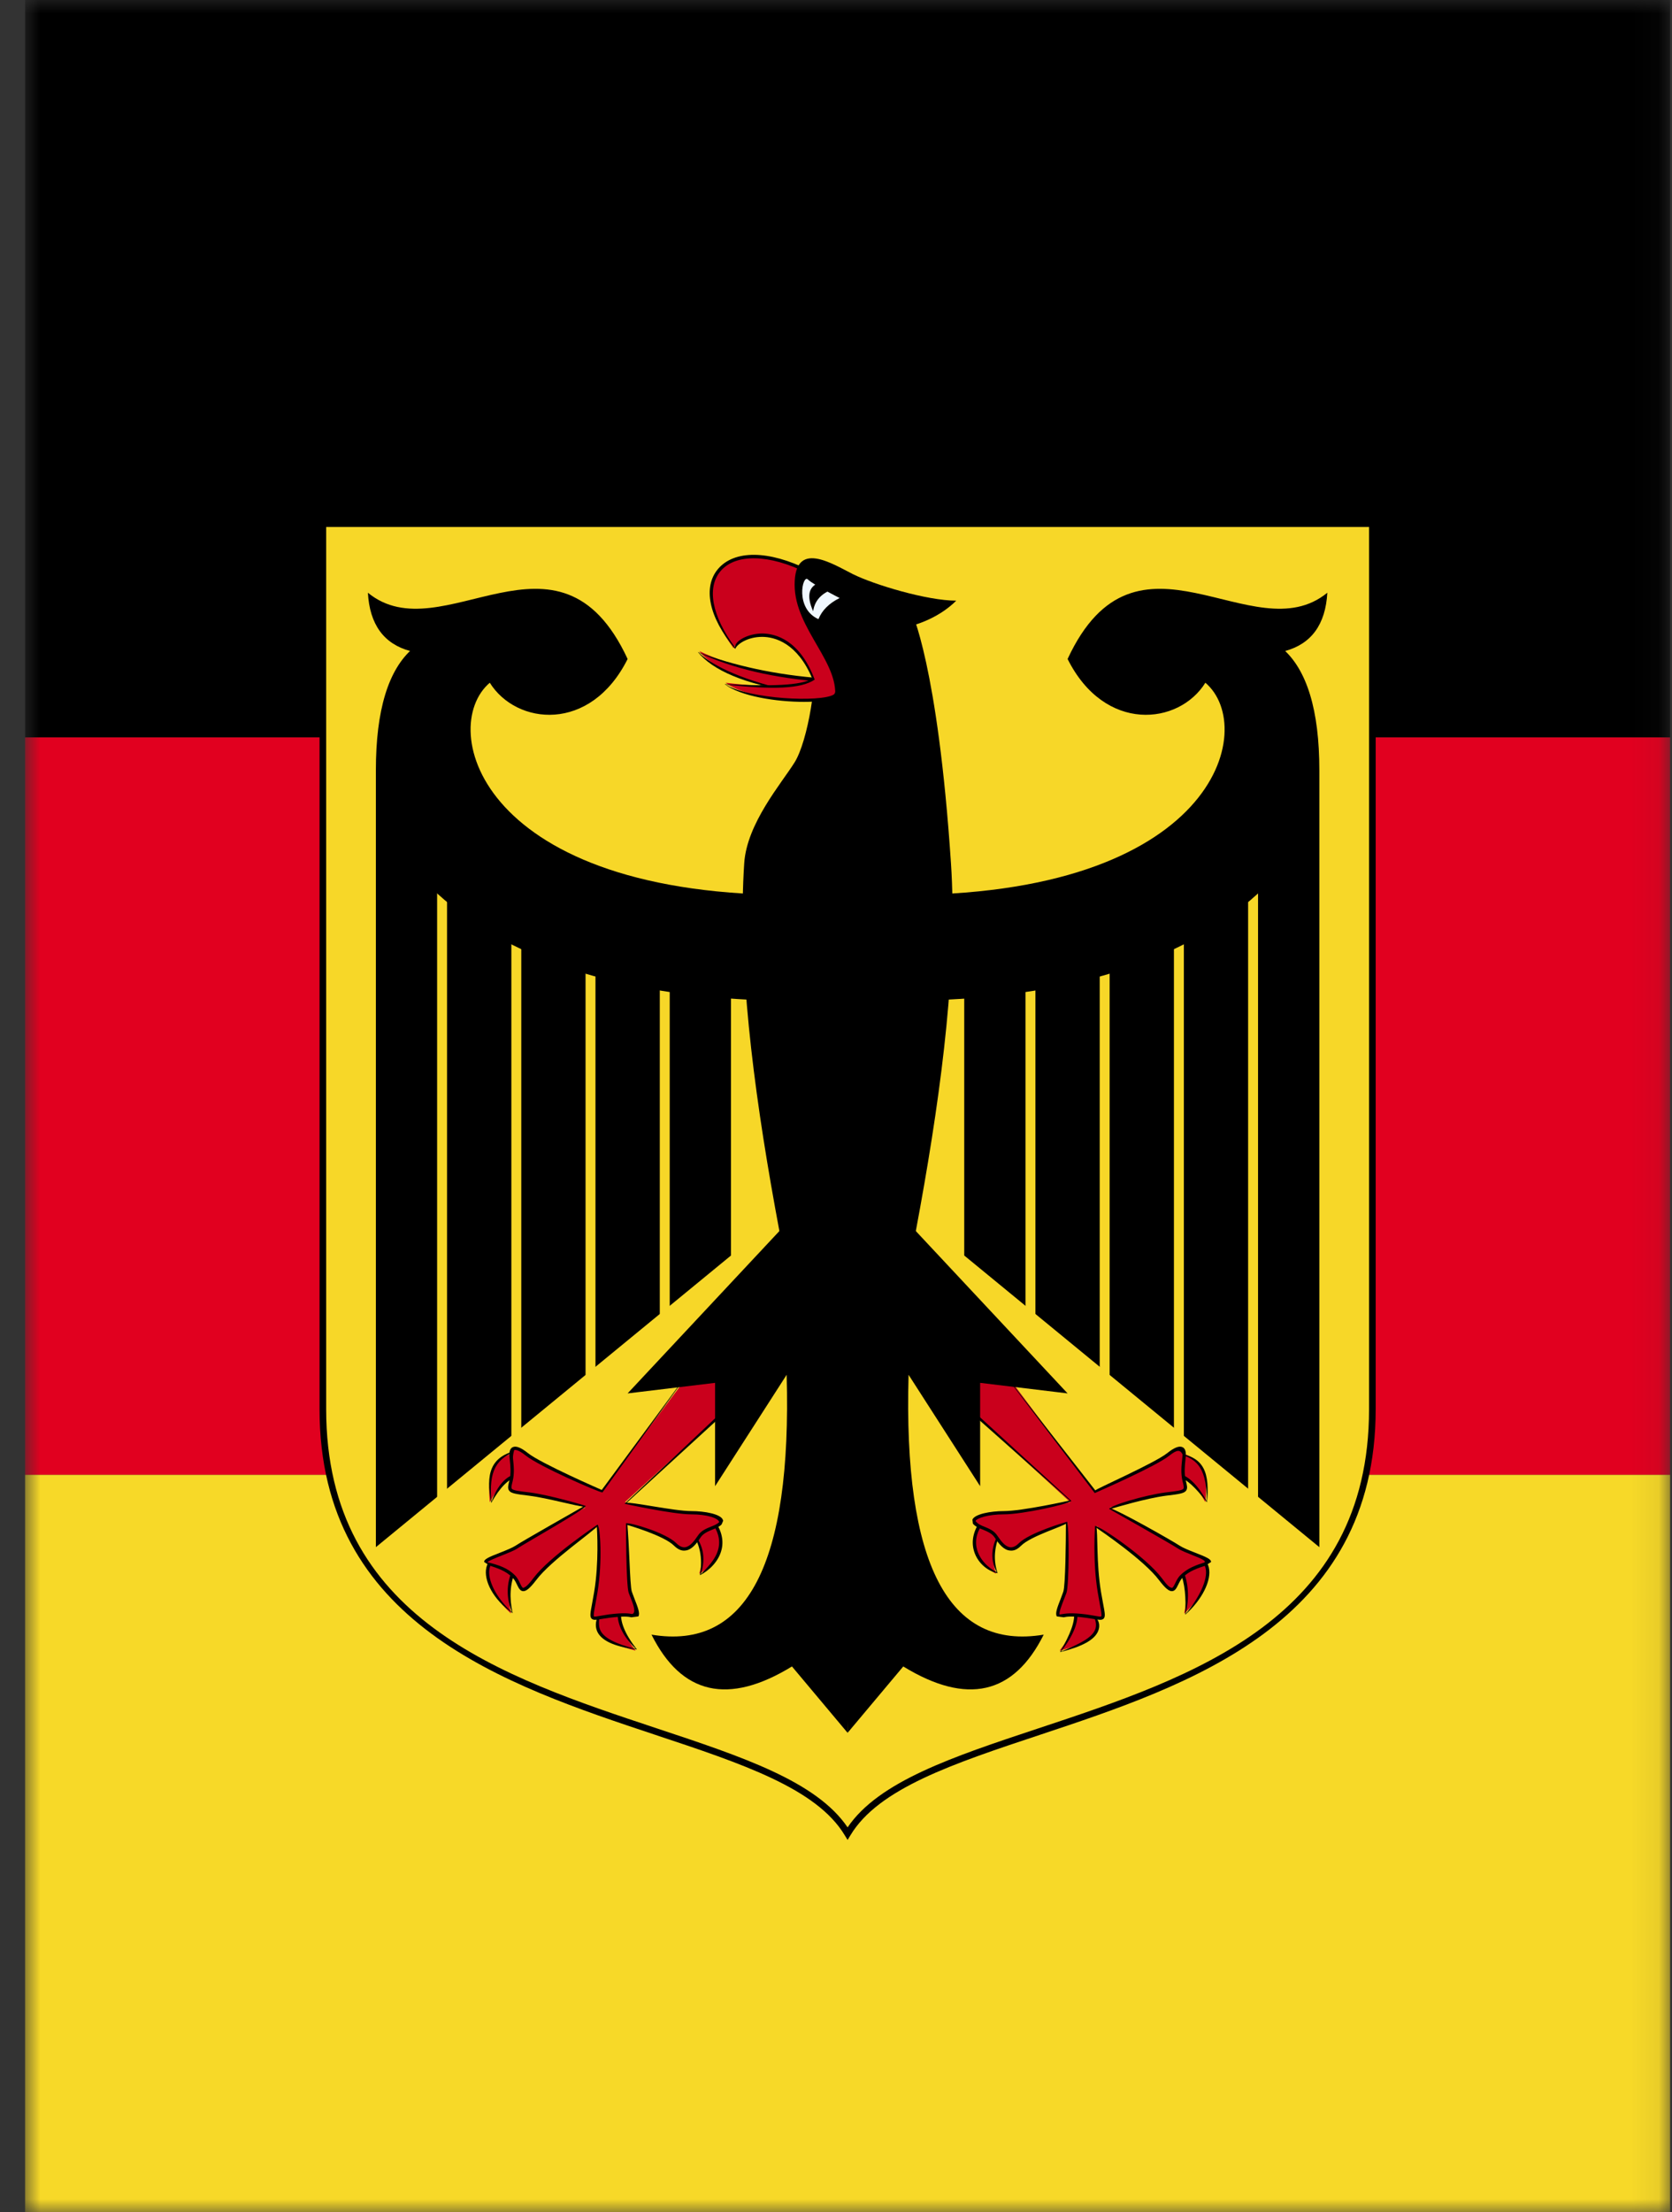 <?xml version="1.0" encoding="UTF-8" standalone="no"?>
<svg width="62px" height="82px" viewBox="0 0 62 82" version="1.1" xmlns="http://www.w3.org/2000/svg" xmlns:xlink="http://www.w3.org/1999/xlink" xmlns:sketch="http://www.bohemiancoding.com/sketch/ns">
    <rect x="0" y="0" width="62" height="82" fill="#333333" stroke="none"/>
    <defs>
        <path id="path-1" d="M0.93,0 L61.93,0 L61.93,82 L0.93,82 L0.93,0 Z"></path>
    </defs>
    <g id="Country-Guides" stroke="none" stroke-width="1" fill="none" fill-rule="evenodd" sketch:type="MSPage">
        <g id="Large---Country-Guides_-Measures" sketch:type="MSArtboardGroup" transform="translate(-854, -1089)">
            <g id="Imported-Layers" sketch:type="MSLayerGroup" transform="translate(854, 1089)">
                <g id="Group-5">
                    <mask id="mask-2" sketch:name="Clip 2" fill="white">
                        <use xlink:href="#path-1"></use>
                    </mask>
                    <g id="Clip-2"></g>
                    <path d="M0.93,0 L61.93,0 L61.93,27.333 L0.93,27.333 L0.93,0 Z" id="Fill-1" fill="#000000" sketch:type="MSShapeGroup" mask="url(#mask-2)"></path>
                    <path d="M0.93,27.333 L61.93,27.333 L61.93,54.666 L0.93,54.666 L0.93,27.333 Z" id="Fill-3" fill="#E1001F" sketch:type="MSShapeGroup" mask="url(#mask-2)"></path>
                    <path d="M0.93,54.667 L61.93,54.667 L61.93,82.001 L0.93,82.001 L0.93,54.667 Z" id="Fill-4" fill="#F7D928" sketch:type="MSShapeGroup" mask="url(#mask-2)"></path>
                </g>
                <path d="M11.971,19.412 L11.971,52.234 C11.971,64.522 28.482,63.049 31.43,67.961 C34.378,63.049 50.888,64.522 50.888,52.234 L50.888,19.412 L11.971,19.412" id="Fill-6" fill="#F7D728" sketch:type="MSShapeGroup"></path>
                <path d="M31.43,68.198 L31.324,68.026 C30.282,66.288 27.51,65.37 24.299,64.303 C18.753,62.457 11.849,60.17 11.849,52.234 L11.849,19.291 L51.012,19.291 L51.012,52.234 C51.012,60.17 44.108,62.457 38.56,64.303 C35.35,65.37 32.577,66.288 31.535,68.026 L31.43,68.198 L31.43,68.198 Z M12.095,19.533 L12.095,52.234 C12.095,59.992 18.621,62.159 24.378,64.07 C27.533,65.118 30.273,66.027 31.43,67.732 C32.588,66.027 35.326,65.118 38.482,64.07 C44.24,62.159 50.766,59.992 50.766,52.234 L50.766,19.533 L12.095,19.533 L12.095,19.533 Z" id="Fill-7" fill="#000000" sketch:type="MSShapeGroup"></path>
                <path d="M30.152,24.132 C30.349,25.111 29.956,27.468 29.466,28.256 C28.974,29.043 27.696,30.516 27.597,31.993 C27.106,39.365 29.858,50.072 31.43,57.737 C33.003,50.072 35.755,39.365 35.263,31.993 C34.772,24.622 33.79,22.655 33.79,22.655 L30.152,24.132" id="Fill-8" fill="#000000" sketch:type="MSShapeGroup"></path>
                <path d="M30.545,25.213 C28.711,25.078 27.171,24.719 25.927,24.132 C26.45,24.784 27.63,25.306 29.464,25.702 L30.545,25.213" id="Fill-9" fill="#CA001C" sketch:type="MSShapeGroup"></path>
                <path d="M29.478,25.642 C27.61,25.367 26.408,24.831 25.879,24.169 C27.184,24.659 28.731,25.017 30.549,25.148 L30.541,25.274 C28.705,25.139 27.145,24.775 25.901,24.183 C26.486,24.733 27.664,25.255 29.478,25.642" id="Fill-10" fill="#000000" sketch:type="MSShapeGroup"></path>
                <path d="M29.956,21.183 C27.008,19.706 25.238,21.378 27.205,24.03 C27.4,23.54 29.268,22.851 30.152,25.213 C29.695,25.474 28.612,25.507 26.909,25.306 C27.794,25.996 30.448,26.094 30.939,25.8 C31.43,25.507 30.055,23.051 30.055,23.051 L29.956,21.183" id="Fill-11" fill="#CA001C" sketch:type="MSShapeGroup"></path>
                <path d="M29.814,26.015 C28.807,26.015 27.461,25.814 26.872,25.358 C28.604,25.441 29.679,25.413 30.122,25.157 C29.568,23.829 28.729,23.61 28.275,23.606 L28.258,23.606 C27.731,23.606 27.335,23.867 27.262,24.053 C26.266,22.869 26.065,21.756 26.621,21.094 C27.223,20.377 28.513,20.39 29.983,21.127 L29.928,21.239 C28.529,20.535 27.268,20.512 26.715,21.173 C26.199,21.789 26.401,22.841 27.254,23.992 C27.25,23.75 27.749,23.48 28.276,23.48 C28.761,23.489 29.657,23.718 30.21,25.19 C29.709,25.535 28.639,25.567 26.902,25.372 C27.8,25.921 30.428,26.033 30.908,25.749 C31.227,25.553 30.521,24.011 30,23.079 C30.343,23.438 31.487,25.544 30.971,25.851 C30.794,25.959 30.352,26.015 29.814,26.015" id="Fill-12" fill="#000000" sketch:type="MSShapeGroup"></path>
                <path d="M33.593,23.247 C34.083,23.144 34.871,22.851 35.459,22.264 C34.378,22.264 32.413,21.672 31.625,21.28 C30.84,20.884 29.466,20.004 29.466,21.672 C29.466,23.345 31.233,24.622 30.939,25.996 L33.593,23.247" id="Fill-13" fill="#000000" sketch:type="MSShapeGroup"></path>
                <path d="M31.135,22.166 C31.135,22.166 30.152,21.672 29.956,21.476 C29.759,21.28 29.466,22.557 30.349,22.949 C30.481,22.622 30.743,22.361 31.135,22.166" id="Fill-14" fill="#F0F8FF" sketch:type="MSShapeGroup"></path>
                <path d="M30.448,21.574 C29.989,21.704 29.89,22.063 30.152,22.655 C30.218,22.198 30.545,21.9 31.135,21.77 L30.448,21.574" id="Fill-15" fill="#000000" sketch:type="MSShapeGroup"></path>
                <path d="M35.755,34.938 L35.755,46.536 L48.923,57.346 L48.923,28.55 C48.923,26.327 48.464,24.817 47.547,24.03 L47.547,30.027 L35.755,34.938" id="Fill-16" fill="#000000" sketch:type="MSShapeGroup"></path>
                <path d="M38.027,31.499 L38.395,31.499 L38.395,56.069 L38.027,56.069 L38.027,31.499 Z" id="Fill-17" fill="#F7D728" sketch:type="MSShapeGroup"></path>
                <path d="M40.779,31.499 L41.147,31.499 L41.147,56.069 L40.779,56.069 L40.779,31.499 Z" id="Fill-18" fill="#F7D728" sketch:type="MSShapeGroup"></path>
                <path d="M43.531,31.499 L43.899,31.499 L43.899,56.069 L43.531,56.069 L43.531,31.499 Z" id="Fill-19" fill="#F7D728" sketch:type="MSShapeGroup"></path>
                <path d="M46.282,31.499 L46.65,31.499 L46.65,56.069 L46.282,56.069 L46.282,31.499 Z" id="Fill-20" fill="#F7D728" sketch:type="MSShapeGroup"></path>
                <path d="M33.198,37.1 C42.044,37.1 45.778,34.253 47.647,32.091 L47.647,24.132 C48.628,23.867 49.153,23.144 49.219,21.97 C46.466,24.225 42.142,18.923 39.588,24.426 C40.963,27.175 43.715,26.881 44.697,25.306 C46.665,26.979 45.091,33.27 33.198,33.172 L33.198,37.1" id="Fill-21" fill="#000000" sketch:type="MSShapeGroup"></path>
                <path d="M36.441,56.363 C35.755,57.248 36.345,58.035 36.933,58.329 C36.737,57.737 36.836,57.183 37.229,56.661 L36.441,56.363" id="Fill-22" fill="#CA001C" sketch:type="MSShapeGroup"></path>
                <path d="M36.992,58.311 C36.586,58.226 36.205,57.886 36.099,57.42 C36.017,57.062 36.119,56.68 36.392,56.325 L36.49,56.405 C36.235,56.731 36.144,57.062 36.219,57.392 C36.316,57.816 36.665,58.129 36.961,58.273 C36.673,57.742 36.775,57.164 37.18,56.619 C36.894,57.206 36.8,57.737 36.992,58.311" id="Fill-23" fill="#000000" sketch:type="MSShapeGroup"></path>
                <path d="M39.881,59.704 C39.946,60.1 39.751,60.589 39.292,61.181 C40.472,60.887 40.963,60.491 40.57,59.806 L39.881,59.704" id="Fill-24" fill="#CA001C" sketch:type="MSShapeGroup"></path>
                <path d="M39.307,61.237 C39.689,60.57 39.884,60.09 39.821,59.713 L39.941,59.694 C40.011,60.104 39.808,60.617 39.341,61.218 C40.061,60.925 40.482,60.701 40.605,60.412 C40.674,60.249 40.645,60.058 40.516,59.834 C40.772,60.034 40.804,60.258 40.718,60.463 C40.58,60.785 40.131,61.032 39.307,61.237" id="Fill-25" fill="#000000" sketch:type="MSShapeGroup"></path>
                <path d="M43.814,58.231 C44.01,58.692 44.041,59.214 43.911,59.806 C44.796,59.019 45.091,57.938 44.403,57.737 L43.814,58.231" id="Fill-26" fill="#CA001C" sketch:type="MSShapeGroup"></path>
                <path d="M43.953,59.848 C43.978,59.214 43.947,58.697 43.758,58.254 L43.87,58.208 C44.07,58.674 44.104,59.214 43.971,59.816 C44.451,59.242 44.803,58.553 44.706,58.129 C44.666,57.961 44.559,57.849 44.386,57.798 C44.639,57.742 44.777,57.886 44.825,58.101 C44.935,58.576 44.575,59.294 43.953,59.848" id="Fill-27" fill="#000000" sketch:type="MSShapeGroup"></path>
                <path d="M43.715,54.695 C44.041,54.76 44.369,55.086 44.697,55.678 C44.796,54.597 44.599,54.005 43.616,53.809 L43.715,54.695" id="Fill-28" fill="#CA001C" sketch:type="MSShapeGroup"></path>
                <path d="M44.757,55.682 C44.327,55.137 44.01,54.816 43.702,54.751 L43.727,54.634 C44.071,54.704 44.416,55.044 44.75,55.645 C44.741,54.513 44.471,54.042 43.603,53.87 C44.697,53.963 44.853,54.648 44.757,55.682" id="Fill-29" fill="#000000" sketch:type="MSShapeGroup"></path>
                <path d="M35.067,51.452 L39.687,55.678 C39.687,55.678 37.917,56.069 37.229,56.069 C36.54,56.069 35.952,56.265 36.148,56.461 C36.345,56.661 36.737,56.661 36.933,56.954 C37.13,57.248 37.426,57.644 37.818,57.248 C38.211,56.857 39.588,56.461 39.588,56.461 C39.588,56.46 39.588,58.725 39.489,59.019 C39.391,59.312 39.095,59.899 39.292,59.899 C39.489,59.899 39.489,59.806 40.275,59.899 C41.061,60.002 40.963,60.198 40.768,59.019 C40.57,57.84 40.669,56.563 40.669,56.563 C40.669,56.563 42.437,57.737 43.026,58.525 C43.616,59.312 43.518,58.725 43.814,58.427 C44.108,58.133 44.5,58.035 44.796,57.938 C45.091,57.84 44.01,57.542 43.715,57.346 C43.419,57.15 41.16,55.874 41.16,55.874 C41.16,55.874 42.437,55.482 43.223,55.38 C44.01,55.282 44.01,55.282 43.911,54.89 C43.814,54.499 43.911,54.103 43.911,53.907 C43.911,53.711 43.814,53.516 43.322,53.907 C42.83,54.298 40.57,55.282 40.57,55.282 L36.737,50.175 L35.067,51.452" id="Fill-30" fill="#CA001C" sketch:type="MSShapeGroup"></path>
                <path d="M40.797,60.039 C40.74,60.039 40.668,60.025 40.572,60.011 L40.268,59.964 C39.71,59.89 39.556,59.922 39.444,59.946 L39.19,59.913 C39.12,59.811 39.2,59.592 39.336,59.247 L39.429,58.995 C39.508,58.767 39.525,57.108 39.526,56.47 C39.465,56.563 38.221,56.931 37.861,57.295 C37.728,57.425 37.605,57.49 37.451,57.472 C37.219,57.453 37.041,57.229 36.883,56.987 C36.78,56.833 36.613,56.768 36.451,56.698 C36.319,56.647 36.197,56.596 36.105,56.507 L36.076,56.474 L36.059,56.325 C36.145,56.12 36.727,56.009 37.229,56.009 C37.902,56.009 39.655,55.622 39.673,55.617 L35.026,51.493 L35.109,51.405 L39.727,55.631 C39.627,55.752 37.916,56.13 37.229,56.13 C36.637,56.13 36.215,56.274 36.173,56.377 C36.265,56.493 36.378,56.54 36.497,56.586 C36.667,56.656 36.861,56.731 36.984,56.922 C37.126,57.136 37.283,57.332 37.464,57.35 C37.564,57.36 37.667,57.313 37.774,57.206 C38.174,56.805 39.514,56.419 39.57,56.405 C39.648,56.554 39.647,58.734 39.547,59.037 L39.45,59.289 C39.386,59.452 39.255,59.787 39.292,59.843 C39.542,59.802 39.708,59.769 40.283,59.839 L40.594,59.89 C40.698,59.909 40.815,59.932 40.835,59.913 C40.862,59.881 40.827,59.69 40.785,59.471 L40.707,59.028 C40.51,57.854 40.606,56.568 40.607,56.558 C40.775,56.558 42.487,57.705 43.076,58.488 C43.306,58.795 43.356,58.828 43.455,58.856 C43.495,58.856 43.538,58.767 43.578,58.683 C43.623,58.59 43.679,58.473 43.77,58.385 C44.038,58.115 44.384,58.003 44.662,57.914 C44.755,57.854 44.451,57.733 44.249,57.654 C44.027,57.565 43.798,57.476 43.681,57.397 C43.385,57.201 41.13,55.929 41.13,55.929 C41.154,55.808 42.433,55.421 43.215,55.319 C43.617,55.272 43.837,55.244 43.883,55.179 C43.911,55.137 43.887,55.044 43.851,54.904 C43.779,54.611 43.811,54.322 43.834,54.107 C43.842,54.028 43.85,53.958 43.85,53.907 C43.763,53.735 43.653,53.721 43.36,53.954 C42.868,54.35 40.686,55.3 40.594,55.342 L36.687,50.212 L40.617,55.244 C40.609,55.198 42.808,54.238 43.284,53.86 C43.54,53.655 43.727,53.581 43.849,53.641 C43.905,53.665 43.972,53.735 43.972,53.907 C43.972,53.963 43.964,54.038 43.956,54.121 C43.934,54.326 43.904,54.606 43.97,54.876 C44.016,55.053 44.043,55.161 43.984,55.249 C43.908,55.356 43.724,55.38 43.23,55.44 C42.514,55.533 41.368,55.874 41.199,55.925 C41.429,55.953 43.469,57.108 43.749,57.295 C43.855,57.365 44.078,57.458 44.295,57.542 C44.752,57.719 44.91,57.793 44.908,57.896 L44.699,58.031 C44.421,58.124 44.104,58.222 43.857,58.469 C43.781,58.548 43.731,58.65 43.688,58.739 C43.628,58.86 43.576,58.968 43.467,58.977 C43.348,58.986 43.209,58.869 42.977,58.567 C42.431,57.835 40.835,56.75 40.651,56.624 C40.717,56.754 40.647,57.933 40.827,59.009 L40.906,59.447 C40.972,59.792 40.995,59.922 40.923,59.997 C40.891,60.025 40.852,60.039 40.797,60.039" id="Fill-31" fill="#000000" sketch:type="MSShapeGroup"></path>
                <path d="M31.43,64.228 L33.494,61.768 C35.853,63.212 37.589,62.816 38.702,60.589 C35.164,61.181 33.494,57.97 33.691,50.957 L36.345,55.086 L36.345,51.256 L39.588,51.647 L31.036,42.505 L31.43,64.228" id="Fill-32" fill="#000000" sketch:type="MSShapeGroup"></path>
                <path d="M27.106,34.938 L27.106,46.536 L13.938,57.346 L13.938,28.55 C13.938,26.327 14.397,24.817 15.313,24.03 L15.313,30.027 L27.106,34.938" id="Fill-33" fill="#000000" sketch:type="MSShapeGroup"></path>
                <path d="M24.466,31.499 L24.834,31.499 L24.834,56.069 L24.466,56.069 L24.466,31.499 Z" id="Fill-34" fill="#F7D728" sketch:type="MSShapeGroup"></path>
                <path d="M21.713,31.499 L22.081,31.499 L22.081,56.069 L21.713,56.069 L21.713,31.499 Z" id="Fill-35" fill="#F7D728" sketch:type="MSShapeGroup"></path>
                <path d="M18.962,31.499 L19.33,31.499 L19.33,56.069 L18.962,56.069 L18.962,31.499 Z" id="Fill-36" fill="#F7D728" sketch:type="MSShapeGroup"></path>
                <path d="M16.209,31.499 L16.577,31.499 L16.577,56.069 L16.209,56.069 L16.209,31.499 Z" id="Fill-37" fill="#F7D728" sketch:type="MSShapeGroup"></path>
                <path d="M29.662,37.1 C20.817,37.1 17.082,34.253 15.214,32.091 L15.214,24.132 C14.231,23.867 13.708,23.144 13.642,21.97 C16.393,24.225 20.719,18.923 23.273,24.426 C21.897,27.175 19.146,26.881 18.162,25.306 C16.196,26.979 17.769,33.27 29.662,33.172 L29.662,37.1" id="Fill-38" fill="#000000" sketch:type="MSShapeGroup"></path>
                <path d="M26.417,56.363 C27.106,57.248 26.516,58.035 25.927,58.329 C26.124,57.737 26.025,57.183 25.632,56.661 L26.417,56.363" id="Fill-39" fill="#CA001C" sketch:type="MSShapeGroup"></path>
                <path d="M25.955,58.385 C26.06,57.737 25.966,57.206 25.582,56.698 C26.085,57.164 26.187,57.742 25.986,58.352 C26.195,58.129 26.545,57.816 26.641,57.392 C26.715,57.062 26.624,56.731 26.368,56.405 L26.466,56.325 C26.741,56.68 26.843,57.062 26.761,57.42 C26.656,57.886 26.275,58.226 25.955,58.385" id="Fill-40" fill="#000000" sketch:type="MSShapeGroup"></path>
                <path d="M22.978,59.704 C22.913,60.1 23.11,60.589 23.569,61.181 C22.389,60.887 21.897,60.491 22.29,59.806 L22.978,59.704" id="Fill-41" fill="#CA001C" sketch:type="MSShapeGroup"></path>
                <path d="M23.618,61.139 C22.729,61.032 22.281,60.785 22.142,60.463 C22.056,60.258 22.087,60.034 22.236,59.773 C22.214,60.058 22.185,60.249 22.255,60.412 C22.377,60.701 22.8,60.925 23.583,61.12 C23.053,60.617 22.85,60.104 22.918,59.694 L23.038,59.713 C22.977,60.09 23.172,60.57 23.618,61.139" id="Fill-42" fill="#000000" sketch:type="MSShapeGroup"></path>
                <path d="M19.047,58.231 C18.85,58.692 18.818,59.214 18.949,59.806 C18.065,59.019 17.769,57.938 18.458,57.737 L19.047,58.231" id="Fill-43" fill="#CA001C" sketch:type="MSShapeGroup"></path>
                <path d="M19.01,59.792 C18.286,59.294 17.926,58.576 18.035,58.101 C18.084,57.886 18.225,57.742 18.441,57.681 C18.301,57.849 18.193,57.961 18.155,58.129 C18.058,58.553 18.409,59.242 18.99,59.76 C18.756,59.219 18.789,58.679 18.991,58.208 L19.103,58.254 C18.913,58.702 18.88,59.219 19.01,59.792" id="Fill-44" fill="#000000" sketch:type="MSShapeGroup"></path>
                <path d="M19.146,54.695 C18.818,54.76 18.49,55.086 18.162,55.678 C18.065,54.597 18.262,54.005 19.243,53.809 L19.146,54.695" id="Fill-45" fill="#CA001C" sketch:type="MSShapeGroup"></path>
                <path d="M18.216,55.706 C18.008,54.648 18.164,53.963 19.231,53.749 C18.389,54.042 18.12,54.513 18.223,55.668 C18.45,55.035 18.785,54.704 19.133,54.634 L19.159,54.751 C18.851,54.816 18.534,55.137 18.216,55.706" id="Fill-46" fill="#000000" sketch:type="MSShapeGroup"></path>
                <path d="M27.794,51.452 L23.174,55.678 C23.174,55.678 24.944,56.069 25.632,56.069 C26.319,56.069 26.909,56.265 26.713,56.461 C26.516,56.661 26.124,56.661 25.927,56.954 C25.731,57.248 25.435,57.644 25.043,57.248 C24.65,56.857 23.273,56.461 23.273,56.461 C23.273,56.46 23.273,58.725 23.371,59.019 C23.47,59.312 23.765,59.899 23.569,59.899 C23.371,59.899 23.371,59.806 22.585,59.899 C21.8,60.002 21.897,60.198 22.093,59.019 C22.29,57.84 22.192,56.563 22.192,56.563 C22.192,56.563 20.423,57.737 19.834,58.525 C19.245,59.312 19.342,58.725 19.047,58.427 C18.753,58.133 18.36,58.035 18.065,57.938 C17.769,57.84 18.85,57.542 19.146,57.346 C19.439,57.15 21.701,55.874 21.701,55.874 C21.701,55.874 20.423,55.482 19.637,55.38 C18.85,55.282 18.85,55.282 18.949,54.89 C19.047,54.499 18.949,54.103 18.949,53.907 C18.949,53.711 19.047,53.516 19.538,53.907 C20.03,54.298 22.29,55.282 22.29,55.282 L26.124,50.175 L27.794,51.452" id="Fill-47" fill="#CA001C" sketch:type="MSShapeGroup"></path>
                <path d="M22.064,60.039 C22.009,60.039 21.97,60.025 21.938,59.997 C21.866,59.922 21.889,59.792 21.954,59.447 L22.032,59.009 C22.215,57.91 22.141,56.708 22.131,56.577 C22.072,56.717 20.437,57.826 19.883,58.567 C19.651,58.869 19.512,58.986 19.393,58.977 C19.285,58.968 19.232,58.86 19.173,58.739 C19.13,58.65 19.08,58.548 19.003,58.473 C18.757,58.222 18.44,58.124 18.162,58.031 L17.953,57.896 C17.949,57.793 18.109,57.719 18.566,57.542 C18.781,57.458 19.005,57.365 19.112,57.295 C19.385,57.113 21.363,55.995 21.639,55.836 C21.429,55.845 20.33,55.529 19.63,55.44 C19.137,55.38 18.952,55.356 18.877,55.249 C18.818,55.161 18.844,55.053 18.89,54.876 C18.957,54.606 18.927,54.326 18.905,54.121 C18.895,54.038 18.889,53.963 18.889,53.907 C18.889,53.735 18.956,53.665 19.012,53.641 C19.134,53.581 19.319,53.655 19.577,53.86 C20.057,54.243 22.291,55.216 22.314,55.226 L26.074,50.133 L22.339,55.319 C22.172,55.3 19.993,54.35 19.5,53.954 C19.209,53.721 19.099,53.735 19.066,53.749 C19.011,53.958 19.019,54.028 19.027,54.107 C19.05,54.322 19.082,54.611 19.009,54.904 C18.973,55.044 18.95,55.137 18.977,55.179 C19.022,55.244 19.244,55.272 19.645,55.319 C20.427,55.421 21.705,55.808 21.719,55.817 C21.731,55.929 19.473,57.201 19.18,57.397 C19.062,57.476 18.833,57.565 18.611,57.654 C18.41,57.733 18.106,57.854 18.073,57.905 C18.476,58.003 18.823,58.115 19.09,58.385 C19.181,58.473 19.238,58.59 19.282,58.683 C19.323,58.767 19.365,58.856 19.405,58.856 C19.474,58.828 19.555,58.795 19.784,58.488 C20.374,57.705 22.086,56.558 22.158,56.512 C22.254,56.568 22.349,57.854 22.154,59.028 L22.076,59.471 C22.034,59.69 21.999,59.881 22.026,59.913 C22.045,59.932 22.163,59.909 22.267,59.89 L22.578,59.839 C23.151,59.769 23.317,59.802 23.439,59.825 C23.606,59.787 23.472,59.447 23.408,59.284 L23.312,59.037 C23.213,58.734 23.213,56.554 23.213,56.461 C23.351,56.423 24.686,56.805 25.086,57.206 C25.194,57.313 25.301,57.36 25.397,57.35 C25.577,57.332 25.733,57.136 25.876,56.922 C26,56.731 26.192,56.656 26.364,56.586 C26.483,56.54 26.594,56.493 26.669,56.419 C26.646,56.274 26.224,56.13 25.632,56.13 C24.945,56.13 23.234,55.752 23.161,55.738 L27.752,51.405 L27.835,51.493 L23.23,55.71 C23.384,55.654 24.995,56.009 25.632,56.009 C26.134,56.009 26.715,56.12 26.801,56.325 L26.817,56.367 L26.756,56.507 C26.664,56.596 26.541,56.647 26.41,56.698 C26.248,56.768 26.081,56.833 25.978,56.987 C25.82,57.229 25.64,57.453 25.408,57.472 C25.267,57.49 25.133,57.425 24.998,57.295 C24.622,56.912 23.27,56.526 23.257,56.521 C23.335,57.089 23.351,58.762 23.429,58.995 L23.521,59.242 C23.66,59.592 23.74,59.811 23.67,59.913 L23.415,59.946 C23.302,59.922 23.145,59.895 22.593,59.964 L22.288,60.011 C22.193,60.025 22.121,60.039 22.064,60.039" id="Fill-48" fill="#000000" sketch:type="MSShapeGroup"></path>
                <path d="M31.43,64.228 L29.367,61.768 C27.008,63.212 25.272,62.816 24.159,60.589 C27.696,61.181 29.367,57.97 29.17,50.957 L26.516,55.086 L26.516,51.256 L23.273,51.647 L31.823,42.505 L31.43,64.228" id="Fill-49" fill="#000000" sketch:type="MSShapeGroup"></path>
            </g>
        </g>
    </g>
</svg>